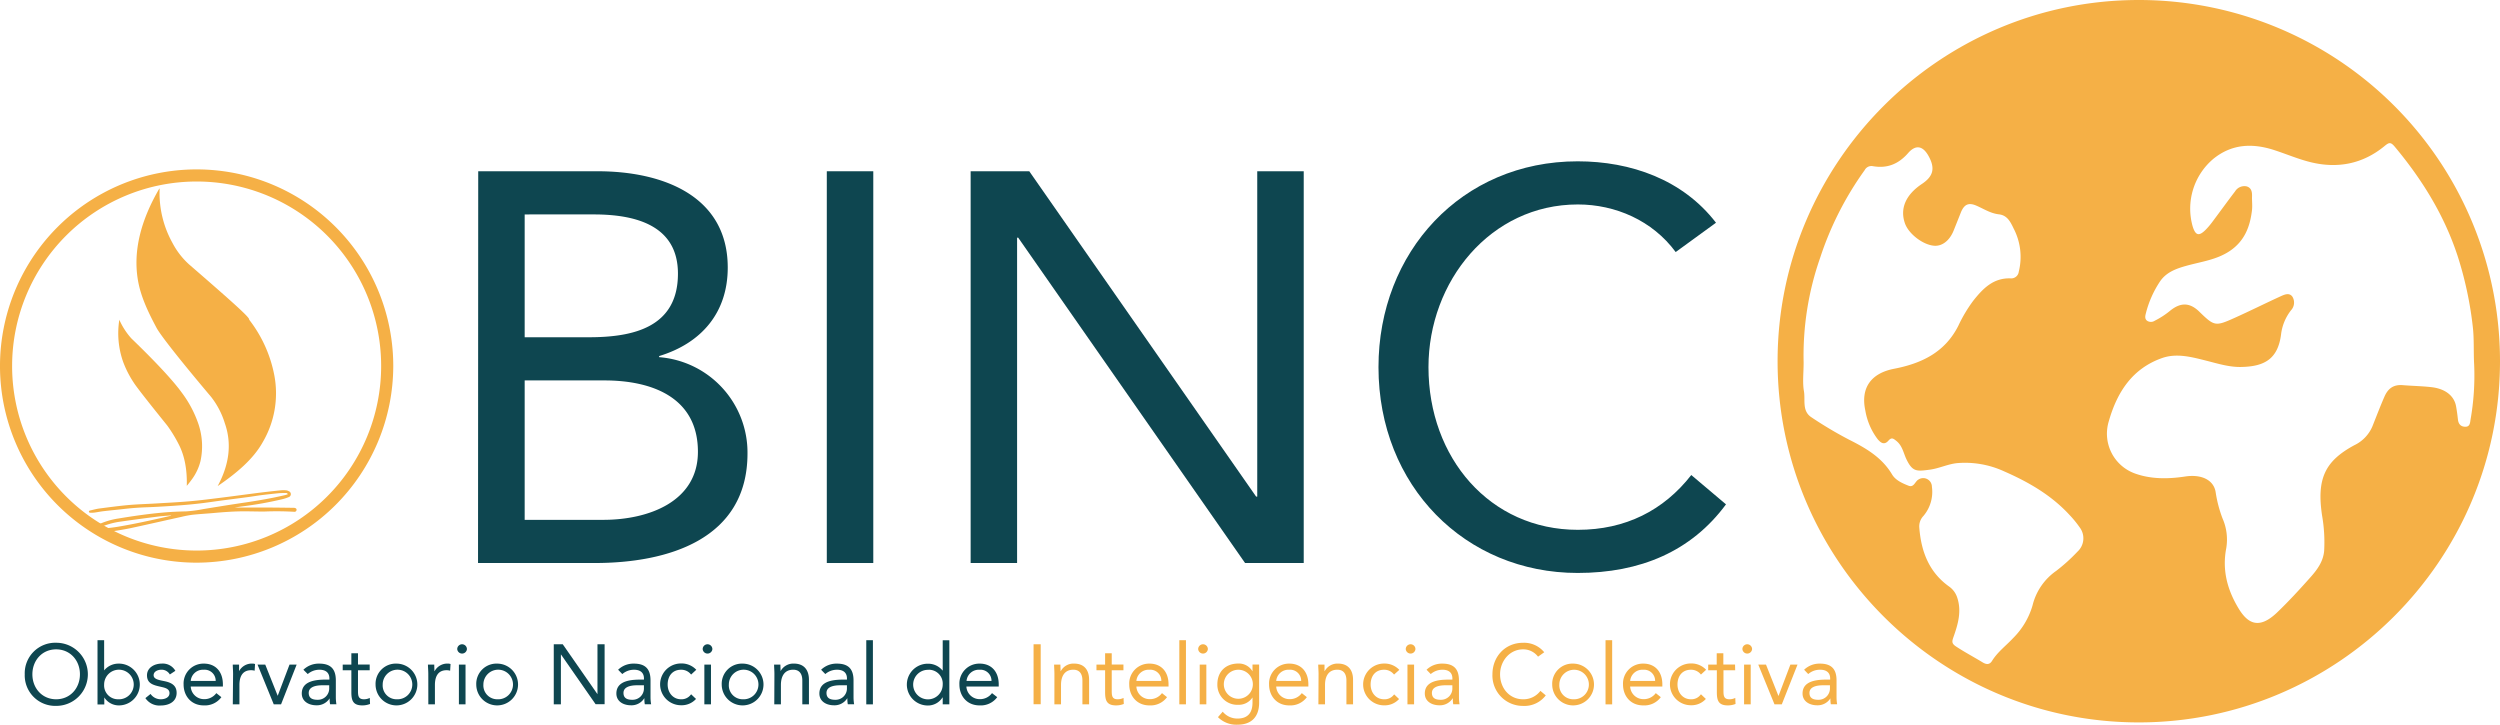 <?xml version="1.0" encoding="UTF-8"?>
<svg xmlns="http://www.w3.org/2000/svg" viewBox="0 0 792.21 229.66">
  <defs>
    <style>.cls-1{fill:#0e4650;}.cls-2{fill:#f5b046;}</style>
  </defs>
  <g id="Capa_2" data-name="Capa 2">
    <g id="Capa_1-2" data-name="Capa 1">
      <path class="cls-1" d="M151.54,54.27h37.87c20.51,0,41.2,7.72,41.2,30.51,0,14.38-8.42,24-21.74,28.05v.35a30.33,30.33,0,0,1,28,30.51c0,27.35-25.42,34.72-48.39,34.72h-37Zm14.72,52.6H186.6c13.85,0,28.23-3,28.23-20.16,0-15.25-13.32-18.76-26.65-18.76H166.26Zm0,57.86h24.9c14.38,0,30-5.78,30-21.56,0-17.36-14.73-22.62-29.63-22.62H166.26Z"></path>
      <path class="cls-1" d="M262,54.27h14.73V178.41H262Z"></path>
      <path class="cls-1" d="M307.58,54.27h18.58l71.89,103.1h.35V54.27h14.73V178.41H394.54L322.65,75.31h-.35v103.1H307.58Z"></path>
      <path class="cls-1" d="M531,79.87c-7.37-10-19.12-15.08-31-15.08-27.7,0-47.34,24.37-47.34,51.55,0,28.75,19.46,51.55,47.34,51.55,15.08,0,27.18-6.14,35.94-17.36l11,9.29c-11,14.91-27.18,21.74-47,21.74-35.59,0-63.12-27.52-63.12-65.22,0-36.47,26.3-65.22,63.12-65.22,16.83,0,33.31,5.78,43.83,19.46Z"></path>
      <path class="cls-2" d="M62.31,57.52A58.47,58.47,0,1,0,120.78,116,58.44,58.44,0,0,0,62.31,57.52Zm0,120.78A62.31,62.31,0,1,1,124.62,116,62.42,62.42,0,0,1,62.31,178.3Z"></path>
      <path class="cls-2" d="M50.51,59.72a0,0,0,0,0,0,0h0q-9,15.41-6.85,28.77c.8,5.08,3.06,10,5.88,15.27h0c1,2,6.61,9.27,17.35,22h0a25.72,25.72,0,0,1,4.34,8.32c2.25,6.35,1.49,13-2.22,19.88a.07.07,0,0,0,0,.05,0,0,0,0,0,0,0h0c5.85-4,11.19-8.42,14.25-13.9A30.54,30.54,0,0,0,86.94,119h0a41.38,41.38,0,0,0-7.87-17.55h0a1,1,0,0,1-.16-.35h0a0,0,0,0,0,0-.05c-.56-1.19-6.82-6.71-19-17.27h0a24.34,24.34,0,0,1-5.25-6.79h0v0a32.53,32.53,0,0,1-4.08-17.14,0,0,0,0,0,0,0,.05.05,0,0,0,0,0ZM69,154Z"></path>
      <path class="cls-2" d="M37.82,101.28s0,0,0,0A27.24,27.24,0,0,0,39,114.61a0,0,0,0,0,0,0h0a31.91,31.91,0,0,0,3.35,6.59l0,0h0q1.25,2,10.63,13.62l0,0a43.57,43.57,0,0,1,3.61,5.89h0q2.81,5.37,2.6,13.25s0,0,0,0h0l0,0q.66-.75,1.71-2.19h0a16.54,16.54,0,0,0,2.62-5.61v0a22.05,22.05,0,0,0-.59-11.64h0a35.72,35.72,0,0,0-5.34-10.12l0,0q-4.18-5.78-16-17.2l0,0h0a22.68,22.68,0,0,1-3.79-5.89s0,0,0,0Z"></path>
      <path class="cls-2" d="M31.12,167.4l0,.13c.45,0,.91,0,1.36,0,1.64-.19,3.3-.34,4.92-.62,5.36-.9,10.66-2.07,16-3.3l.81-.19,0-.09c-1.46.12-2.92.2-4.37.39q-5.82.74-11.62,1.57a23.45,23.45,0,0,0-6.69,1.92C31.35,167.27,31.24,167.34,31.12,167.4Zm43.2-6.57h9.51c3.1,0,6.21.05,9.3.09a1.28,1.28,0,0,1,.58.15.53.53,0,0,1,.22.7.62.62,0,0,1-.68.41,94.85,94.85,0,0,0-9.54-.08c-2.08,0-4.16-.06-6.24-.07-3.21,0-6.41.23-9.61.52-2.31.21-4.62.33-6.93.58a33.84,33.84,0,0,0-3.45.66c-5.35,1.18-10.69,2.41-16,3.55-2.41.51-4.86.87-7.31,1.25a8.93,8.93,0,0,1-3.3,0,2.45,2.45,0,0,1-.95-.45.73.73,0,0,1,0-1.24,4.38,4.38,0,0,1,.69-.42,23.15,23.15,0,0,1,7-2.19c4.75-.78,9.51-1.48,14.32-1.89,2.31-.2,4.65-.3,7-.35a39.53,39.53,0,0,0,5.56-.74c4.46-.72,8.91-1.45,13.37-2.1,4.15-.61,8.28-1.33,12.35-2.29.33-.08.65-.19,1-.3a.61.61,0,0,0-.63-.4,22.87,22.87,0,0,0-2.34.08c-1.82.18-3.65.38-5.47.61-1.31.16-2.61.4-3.91.57-2.94.4-5.88.76-8.82,1.15-1.87.25-3.73.53-5.6.77-1.59.2-3.19.37-4.79.52-2,.17-3.91.32-5.86.44-2.36.15-4.72.3-7.09.38s-4.85.25-7.26.53c-2.22.26-4.44.46-6.66.72-.93.11-1.84.3-2.77.43a8.86,8.86,0,0,1-1.26.06c-.23,0-.53,0-.57-.31s.24-.38.47-.43c.93-.21,1.85-.47,2.78-.6,3.06-.39,6.12-.81,9.19-1.09,2.87-.26,5.75-.33,8.63-.5,3.52-.21,7-.38,10.54-.68s6.81-.73,10.21-1.15,6.88-.9,10.31-1.34q4.29-.56,8.58-1a9.33,9.33,0,0,1,1.83,0,1.91,1.91,0,0,1,.74.25,1,1,0,0,1,0,1.91,13,13,0,0,1-2.22.7,118.08,118.08,0,0,1-12.41,2.22c-.81.11-1.61.24-2.42.36Z"></path>
      <path class="cls-2" d="M677.75,0C614.52,0,563.29,51.58,563.29,114.46s51.23,114.46,114.46,114.46c62.88,0,114.46-51.23,114.46-114.46A114.43,114.43,0,0,0,677.75,0ZM658.32,174.81a56.42,56.42,0,0,1-6.75,6.1,18.73,18.73,0,0,0-7.48,10.91A24,24,0,0,1,638,202.13c-2.26,2.44-5,4.45-6.77,7.32-.76,1.21-1.77,1.17-2.94.46-2.81-1.71-5.71-3.24-8.47-5.06-1.44-.95-1.27-1.63-.79-3,1.41-4,2.62-8.07,1.21-12.4a6.88,6.88,0,0,0-2.62-3.6c-6.41-4.59-8.86-11.18-9.43-18.72a4.78,4.78,0,0,1,1.31-3.63,11.77,11.77,0,0,0,2.69-9.25,2.75,2.75,0,0,0-4.23-2.31c-1.11.58-1.45,2.6-3.11,2-2-.78-4.2-1.75-5.3-3.62-3.22-5.4-8.3-8.32-13.62-11a124.25,124.25,0,0,1-11.86-7.05c-3.13-2-1.94-5.49-2.43-8.3s-.1-5.72-.1-9.11a93.92,93.92,0,0,1,5.23-33.15,102,102,0,0,1,14.12-27.8,2.39,2.39,0,0,1,2.54-1.26c4.56.81,8.16-.64,11.22-4.14,2.41-2.76,4.67-2.32,6.47.91,2.16,3.88,1.56,6.43-2.1,8.87-5.09,3.41-7,7.74-5.4,12.41,1.15,3.42,5.85,7,9.44,7.18,2.46.12,4.74-1.67,6-4.77.77-1.91,1.53-3.83,2.29-5.74,1.08-2.68,2.52-3.29,5.07-2.14,2.28,1,4.37,2.39,7,2.69s3.64,2.34,4.66,4.47a19.46,19.46,0,0,1,1.64,13.7,2.41,2.41,0,0,1-2.6,2.12c-5.46-.18-8.74,3.19-11.83,7.09a46,46,0,0,0-4.76,8c-4.28,8.44-11.75,11.9-20.34,13.56-7.24,1.41-10.66,6-9.09,13.27a20.66,20.66,0,0,0,3.87,9c1,1.22,2.12,2,3.44.51,1-1.15,1.57-.68,2.53.09,1.85,1.48,2.22,3.71,3.1,5.64,2,4.26,3.37,4,7.51,3.46,3-.41,5.7-1.79,8.72-2.08A29.63,29.63,0,0,1,635,149.33c7.72,3.37,15,7.54,20.81,13.86a33.56,33.56,0,0,1,3.22,3.94A5.73,5.73,0,0,1,658.32,174.81Zm122.93-39.58c-1.47,0-2.21-.85-2.37-2.3s-.34-2.79-.59-4.18c-.6-3.33-3.42-5.58-7.85-6.07-3-.34-6-.38-9.05-.63s-4.72,1.18-5.8,3.65c-1.35,3.09-2.55,6.25-3.8,9.38a11.66,11.66,0,0,1-5.74,6c-9.25,5-12,10.54-10.21,22.36a48.89,48.89,0,0,1,.65,11.08c-.27,3.38-2.2,6-4.31,8.37-3.41,3.84-6.89,7.63-10.59,11.18-5.72,5.48-9.28,3.56-12.18-1.2-3.58-5.89-5.29-12.15-3.95-19.13a16.63,16.63,0,0,0-1.18-9.47,40,40,0,0,1-2.19-8.41c-.64-3.73-4.41-5.66-9.67-4.86s-10.8.91-16-1a13.41,13.41,0,0,1-8.16-16.56c2.63-9.23,7.46-16.68,16.92-20,4.62-1.59,9.33-.31,13.9.84,3.73.94,7.44,2.13,11.32,2,7.5-.17,11.42-2.8,12.42-10.21A15.33,15.33,0,0,1,726,98.31a3.57,3.57,0,0,0,.44-4.27c-1-1.45-2.63-.66-3.89-.08-4.87,2.23-9.66,4.63-14.55,6.82-6,2.7-6.35,2.58-11.06-2-2.93-2.87-5.83-3.06-9.17-.39a25.92,25.92,0,0,1-4.94,3.23,2.22,2.22,0,0,1-2.41.05c-.82-.59-.67-1.47-.44-2.34a32.57,32.57,0,0,1,4.55-10.23c2-2.88,5.14-4,8.36-4.89,4.66-1.3,9.53-1.87,13.73-4.7,4.64-3.13,6.39-7.68,7-12.91.15-1.33,0-2.68,0-4,.07-1.5,0-3-1.66-3.53a3.46,3.46,0,0,0-3.71,1.59c-2.45,3.2-4.81,6.49-7.24,9.72a23.94,23.94,0,0,1-2,2.36c-2.13,2.16-3.26,2-4.19-1A20.64,20.64,0,0,1,701.3,50.4c5.92-4.85,12.5-5.08,19.43-2.82,3.83,1.25,7.56,2.85,11.46,3.81,8.57,2.11,16.53.57,23.44-5.11,1.4-1.15,1.92-1.36,3.24.22,8.62,10.33,15.62,21.61,19.84,34.4a114.8,114.8,0,0,1,4.87,22.56c.47,4,.21,8,.44,12A80.78,80.78,0,0,1,782.87,133C782.72,134,782.69,135.22,781.25,135.23Z"></path>
      <path class="cls-1" d="M7.84,213.68a9.67,9.67,0,0,1,10-10,10,10,0,0,1,0,20A9.67,9.67,0,0,1,7.84,213.68Zm17.49,0c0-4.38-3.07-7.91-7.54-7.91s-7.53,3.53-7.53,7.91,3.07,7.91,7.53,7.91S25.33,218.07,25.33,213.68Z"></path>
      <path class="cls-1" d="M30.9,202.87H33v9.57h0a5.86,5.86,0,0,1,4.52-2.15,6.62,6.62,0,0,1,.32,13.24A5.44,5.44,0,0,1,33.05,221h0v2.23H30.9Zm6.56,18.72A4.69,4.69,0,1,0,33,216.91,4.39,4.39,0,0,0,37.46,221.59Z"></path>
      <path class="cls-1" d="M47.71,219.9a3.91,3.91,0,0,0,3.23,1.69c1.32,0,2.77-.56,2.77-1.94s-1.34-1.69-2.69-2c-2.39-.54-4.44-1-4.44-3.66,0-2.44,2.37-3.71,4.71-3.71a4.57,4.57,0,0,1,4.28,2.29l-1.75,1.16a3,3,0,0,0-2.66-1.51c-1.16,0-2.48.56-2.48,1.75s1.51,1.5,3.18,1.83c2.23.43,4.11,1.23,4.11,3.76,0,2.85-2.53,4-5,4a5.34,5.34,0,0,1-4.9-2.34Z"></path>
      <path class="cls-1" d="M70.15,220.92a6.47,6.47,0,0,1-5.6,2.61c-3.95,0-6.37-3-6.37-6.62a6.3,6.3,0,0,1,6.45-6.62c3.56,0,6,2.42,6,6.59v.67H60.44a4.21,4.21,0,0,0,4.11,4,4.69,4.69,0,0,0,4-1.91Zm-1.8-5.14a3.5,3.5,0,0,0-3.8-3.55,3.89,3.89,0,0,0-4.11,3.55Z"></path>
      <path class="cls-1" d="M73.86,213.6c0-1.16-.1-2.15-.1-3h2c0,.68,0,1.38,0,2.08h0a4.58,4.58,0,0,1,4.2-2.4,2.42,2.42,0,0,1,.86.14l-.13,2.12a3.91,3.91,0,0,0-1.13-.16c-2.56,0-3.69,1.8-3.69,4.68v6.13h-2.1Z"></path>
      <path class="cls-1" d="M89.06,223.2H86.75l-5.14-12.59h2.45L88,220.49H88l3.74-9.88H94Z"></path>
      <path class="cls-1" d="M96.14,212.23a7,7,0,0,1,5-1.94c3.72,0,5.28,1.78,5.28,5.33V221a14.88,14.88,0,0,0,.18,2.17h-2a8.6,8.6,0,0,1-.14-1.88h0a4.77,4.77,0,0,1-4.14,2.21c-2.56,0-4.69-1.29-4.69-3.74,0-4.17,4.85-4.41,7.94-4.41h.81V215c0-1.83-1.16-2.77-3.12-2.77a5.59,5.59,0,0,0-3.74,1.37Zm6.08,4.92c-2.66,0-4.39.73-4.39,2.42s1.19,2.18,2.78,2.18a3.59,3.59,0,0,0,3.71-3.79v-.81Z"></path>
      <path class="cls-1" d="M117.15,212.39h-3.71v6.29c0,1.62,0,2.91,1.88,2.91a4.19,4.19,0,0,0,1.86-.43l.08,1.91a6.46,6.46,0,0,1-2.45.46c-3,0-3.47-1.62-3.47-4.23v-6.91H108.6v-1.78h2.74V207h2.1v3.57h3.71Z"></path>
      <path class="cls-1" d="M125.73,210.29a6.62,6.62,0,1,1-6.72,6.62A6.41,6.41,0,0,1,125.73,210.29Zm0,11.3a4.69,4.69,0,1,0-4.46-4.68A4.39,4.39,0,0,0,125.73,221.59Z"></path>
      <path class="cls-1" d="M135.72,213.6c0-1.16-.11-2.15-.11-3h2c0,.68.05,1.38.05,2.08h.06a4.56,4.56,0,0,1,4.19-2.4,2.42,2.42,0,0,1,.86.14l-.13,2.12a3.86,3.86,0,0,0-1.13-.16c-2.56,0-3.69,1.8-3.69,4.68v6.13h-2.09Z"></path>
      <path class="cls-1" d="M146.42,204.16a1.54,1.54,0,0,1,1.54,1.53,1.54,1.54,0,0,1-3.07,0A1.53,1.53,0,0,1,146.42,204.16Zm-1,6.45h2.1V223.2h-2.1Z"></path>
      <path class="cls-1" d="M157.64,210.29a6.62,6.62,0,1,1-6.72,6.62A6.41,6.41,0,0,1,157.64,210.29Zm0,11.3a4.69,4.69,0,1,0-4.46-4.68A4.39,4.39,0,0,0,157.64,221.59Z"></path>
      <path class="cls-1" d="M175.48,204.16h2.85l11,15.82h0V204.16h2.26v19h-2.85l-11-15.81h0V223.2h-2.26Z"></path>
      <path class="cls-1" d="M195.87,212.23a7,7,0,0,1,5-1.94c3.71,0,5.27,1.78,5.27,5.33V221a13.58,13.58,0,0,0,.19,2.17h-2a9.25,9.25,0,0,1-.13-1.88h-.06a4.76,4.76,0,0,1-4.14,2.21c-2.56,0-4.68-1.29-4.68-3.74,0-4.17,4.84-4.41,7.93-4.41h.81V215c0-1.83-1.16-2.77-3.12-2.77a5.63,5.63,0,0,0-3.74,1.37Zm6.08,4.92c-2.66,0-4.38.73-4.38,2.42s1.18,2.18,2.77,2.18a3.59,3.59,0,0,0,3.71-3.79v-.81Z"></path>
      <path class="cls-1" d="M219,213.76a3.89,3.89,0,0,0-3.18-1.53c-2.82,0-4.25,2.1-4.25,4.68s1.7,4.68,4.25,4.68A3.67,3.67,0,0,0,219,220l1.56,1.48a6.11,6.11,0,0,1-4.76,2,6.62,6.62,0,0,1,0-13.24,6.39,6.39,0,0,1,4.84,2Z"></path>
      <path class="cls-1" d="M224.2,204.16a1.54,1.54,0,0,1,1.54,1.53,1.54,1.54,0,0,1-3.07,0A1.53,1.53,0,0,1,224.2,204.16Zm-1,6.45h2.1V223.2h-2.1Z"></path>
      <path class="cls-1" d="M235.42,210.29a6.62,6.62,0,1,1-6.72,6.62A6.41,6.41,0,0,1,235.42,210.29Zm0,11.3a4.69,4.69,0,1,0-4.46-4.68A4.39,4.39,0,0,0,235.42,221.59Z"></path>
      <path class="cls-1" d="M245.4,213.6c0-1.16-.1-2.15-.1-3h2c0,.68.05,1.38.05,2.08h0a4.58,4.58,0,0,1,4.2-2.4c3.31,0,4.79,2.1,4.79,5.14v7.77h-2.1v-7.56c0-2.09-.91-3.41-2.88-3.41-2.71,0-3.9,2-3.9,4.84v6.13h-2.1Z"></path>
      <path class="cls-1" d="M260.2,212.23a7,7,0,0,1,5-1.94c3.71,0,5.27,1.78,5.27,5.33V221a13.58,13.58,0,0,0,.19,2.17h-2a8.6,8.6,0,0,1-.14-1.88h-.05a4.76,4.76,0,0,1-4.14,2.21c-2.56,0-4.68-1.29-4.68-3.74,0-4.17,4.84-4.41,7.93-4.41h.81V215c0-1.83-1.16-2.77-3.12-2.77a5.59,5.59,0,0,0-3.74,1.37Zm6.08,4.92c-2.66,0-4.38.73-4.38,2.42s1.18,2.18,2.77,2.18a3.59,3.59,0,0,0,3.71-3.79v-.81Z"></path>
      <path class="cls-1" d="M274.51,202.87h2.1V223.2h-2.1Z"></path>
      <path class="cls-1" d="M298.73,221h-.06a5.44,5.44,0,0,1-4.84,2.56,6.62,6.62,0,0,1,.32-13.24,5.84,5.84,0,0,1,4.52,2.15h.06v-9.57h2.1V223.2h-2.1Zm-4.47-8.74a4.68,4.68,0,1,0,4.47,4.68A4.39,4.39,0,0,0,294.26,212.23Z"></path>
      <path class="cls-1" d="M316,220.92a6.47,6.47,0,0,1-5.6,2.61c-4,0-6.38-3-6.38-6.62a6.31,6.31,0,0,1,6.46-6.62c3.55,0,6,2.42,6,6.59v.67H306.23a4.22,4.22,0,0,0,4.12,4,4.71,4.71,0,0,0,4-1.91Zm-1.81-5.14a3.5,3.5,0,0,0-3.79-3.55,3.9,3.9,0,0,0-4.12,3.55Z"></path>
      <path class="cls-2" d="M327.52,204.16h2.26v19h-2.26Z"></path>
      <path class="cls-2" d="M334.13,213.6c0-1.16-.1-2.15-.1-3h2c0,.68.05,1.38.05,2.08h.06a4.56,4.56,0,0,1,4.19-2.4c3.31,0,4.79,2.1,4.79,5.14v7.77H343v-7.56c0-2.09-.91-3.41-2.88-3.41-2.71,0-3.9,2-3.9,4.84v6.13h-2.1Z"></path>
      <path class="cls-2" d="M356,212.39h-3.71v6.29c0,1.62,0,2.91,1.88,2.91a4.19,4.19,0,0,0,1.86-.43l.08,1.91a6.46,6.46,0,0,1-2.45.46c-3,0-3.47-1.62-3.47-4.23v-6.91h-2.74v-1.78h2.74V207h2.1v3.57H356Z"></path>
      <path class="cls-2" d="M369.81,220.92a6.47,6.47,0,0,1-5.6,2.61c-3.95,0-6.37-3-6.37-6.62a6.3,6.3,0,0,1,6.45-6.62c3.55,0,6,2.42,6,6.59v.67H360.1a4.21,4.21,0,0,0,4.11,4,4.7,4.7,0,0,0,4-1.91Zm-1.8-5.14a3.5,3.5,0,0,0-3.8-3.55,3.89,3.89,0,0,0-4.11,3.55Z"></path>
      <path class="cls-2" d="M373.71,202.87h2.1V223.2h-2.1Z"></path>
      <path class="cls-2" d="M381.22,204.16a1.53,1.53,0,0,1,1.53,1.53,1.54,1.54,0,0,1-3.07,0A1.54,1.54,0,0,1,381.22,204.16Zm-1.05,6.45h2.1V223.2h-2.1Z"></path>
      <path class="cls-2" d="M399,222.64c0,4.55-2.45,7-6.86,7a8.22,8.22,0,0,1-6.19-2.39l1.51-1.73a6,6,0,0,0,4.68,2.18c3.76,0,4.76-2.42,4.76-5.08V221h0a5.16,5.16,0,0,1-4.44,2.34,6.34,6.34,0,0,1-6.7-6.46c0-4.12,2.69-6.62,6.7-6.62a5,5,0,0,1,4.44,2.48h0v-2.16H399Zm-6.59-1.21a4.6,4.6,0,0,0,0-9.2,4.6,4.6,0,0,0,0,9.2Z"></path>
      <path class="cls-2" d="M414.12,220.92a6.47,6.47,0,0,1-5.6,2.61c-3.95,0-6.37-3-6.37-6.62a6.3,6.3,0,0,1,6.45-6.62c3.56,0,6,2.42,6,6.59v.67H404.41a4.21,4.21,0,0,0,4.11,4,4.69,4.69,0,0,0,4-1.91Zm-1.8-5.14a3.5,3.5,0,0,0-3.8-3.55,3.89,3.89,0,0,0-4.11,3.55Z"></path>
      <path class="cls-2" d="M417.83,213.6c0-1.16-.11-2.15-.11-3h2c0,.68,0,1.38,0,2.08h.05a4.58,4.58,0,0,1,4.2-2.4c3.31,0,4.79,2.1,4.79,5.14v7.77h-2.1v-7.56c0-2.09-.92-3.41-2.88-3.41-2.72,0-3.9,2-3.9,4.84v6.13h-2.1Z"></path>
      <path class="cls-2" d="M441.75,213.76a3.88,3.88,0,0,0-3.17-1.53c-2.83,0-4.25,2.1-4.25,4.68s1.69,4.68,4.25,4.68a3.67,3.67,0,0,0,3.2-1.56l1.56,1.48a6.12,6.12,0,0,1-4.76,2,6.62,6.62,0,0,1,0-13.24,6.42,6.42,0,0,1,4.84,2Z"></path>
      <path class="cls-2" d="M447,204.16a1.53,1.53,0,0,1,1.53,1.53,1.54,1.54,0,0,1-3.07,0A1.54,1.54,0,0,1,447,204.16ZM446,210.61h2.1V223.2H446Z"></path>
      <path class="cls-2" d="M452.05,212.23a7,7,0,0,1,5-1.94c3.71,0,5.27,1.78,5.27,5.33V221a13.58,13.58,0,0,0,.19,2.17h-2a9.25,9.25,0,0,1-.13-1.88h-.06a4.76,4.76,0,0,1-4.14,2.21c-2.55,0-4.68-1.29-4.68-3.74,0-4.17,4.84-4.41,7.94-4.41h.8V215c0-1.83-1.15-2.77-3.12-2.77a5.63,5.63,0,0,0-3.74,1.37Zm6.08,4.92c-2.66,0-4.38.73-4.38,2.42s1.18,2.18,2.77,2.18a3.59,3.59,0,0,0,3.71-3.79v-.81Z"></path>
      <path class="cls-2" d="M487.38,208.09a5.84,5.84,0,0,0-4.76-2.32c-4.25,0-7.27,3.74-7.27,7.91,0,4.41,3,7.91,7.27,7.91a6.7,6.7,0,0,0,5.51-2.66l1.7,1.42a8.46,8.46,0,0,1-7.21,3.34,9.63,9.63,0,0,1-9.69-10c0-5.59,4-10,9.69-10a8.23,8.23,0,0,1,6.72,3Z"></path>
      <path class="cls-2" d="M498.6,210.29a6.62,6.62,0,1,1-6.73,6.62A6.41,6.41,0,0,1,498.6,210.29Zm0,11.3a4.68,4.68,0,1,0-4.47-4.68A4.39,4.39,0,0,0,498.6,221.59Z"></path>
      <path class="cls-2" d="M508.77,202.87h2.1V223.2h-2.1Z"></path>
      <path class="cls-2" d="M526.28,220.92a6.45,6.45,0,0,1-5.59,2.61c-4,0-6.38-3-6.38-6.62a6.3,6.3,0,0,1,6.46-6.62c3.55,0,6,2.42,6,6.59v.67H516.57a4.21,4.21,0,0,0,4.12,4,4.71,4.71,0,0,0,4-1.91Zm-1.8-5.14a3.5,3.5,0,0,0-3.79-3.55,3.89,3.89,0,0,0-4.12,3.55Z"></path>
      <path class="cls-2" d="M539,213.76a3.9,3.9,0,0,0-3.18-1.53c-2.82,0-4.25,2.1-4.25,4.68s1.69,4.68,4.25,4.68A3.67,3.67,0,0,0,539,220l1.56,1.48a6.11,6.11,0,0,1-4.76,2,6.62,6.62,0,0,1,0-13.24,6.39,6.39,0,0,1,4.84,2Z"></path>
      <path class="cls-2" d="M549.85,212.39h-3.71v6.29c0,1.62,0,2.91,1.88,2.91a4.19,4.19,0,0,0,1.86-.43l.08,1.91a6.46,6.46,0,0,1-2.45.46c-3,0-3.47-1.62-3.47-4.23v-6.91H541.3v-1.78H544V207h2.1v3.57h3.71Z"></path>
      <path class="cls-2" d="M553.67,204.16a1.54,1.54,0,0,1,1.54,1.53,1.54,1.54,0,0,1-3.07,0A1.53,1.53,0,0,1,553.67,204.16Zm-1,6.45h2.1V223.2h-2.1Z"></path>
      <path class="cls-2" d="M564.62,223.2h-2.31l-5.14-12.59h2.45l3.92,9.88h.06l3.74-9.88h2.26Z"></path>
      <path class="cls-2" d="M571.7,212.23a7,7,0,0,1,5-1.94c3.71,0,5.27,1.78,5.27,5.33V221a13.58,13.58,0,0,0,.19,2.17h-2a9.25,9.25,0,0,1-.13-1.88h0a4.79,4.79,0,0,1-4.15,2.21c-2.55,0-4.68-1.29-4.68-3.74,0-4.17,4.84-4.41,7.94-4.41h.81V215c0-1.83-1.16-2.77-3.13-2.77A5.58,5.58,0,0,0,573,213.6Zm6.08,4.92c-2.67,0-4.39.73-4.39,2.42s1.19,2.18,2.77,2.18a3.6,3.6,0,0,0,3.72-3.79v-.81Z"></path>
    </g>
  </g>
</svg>
